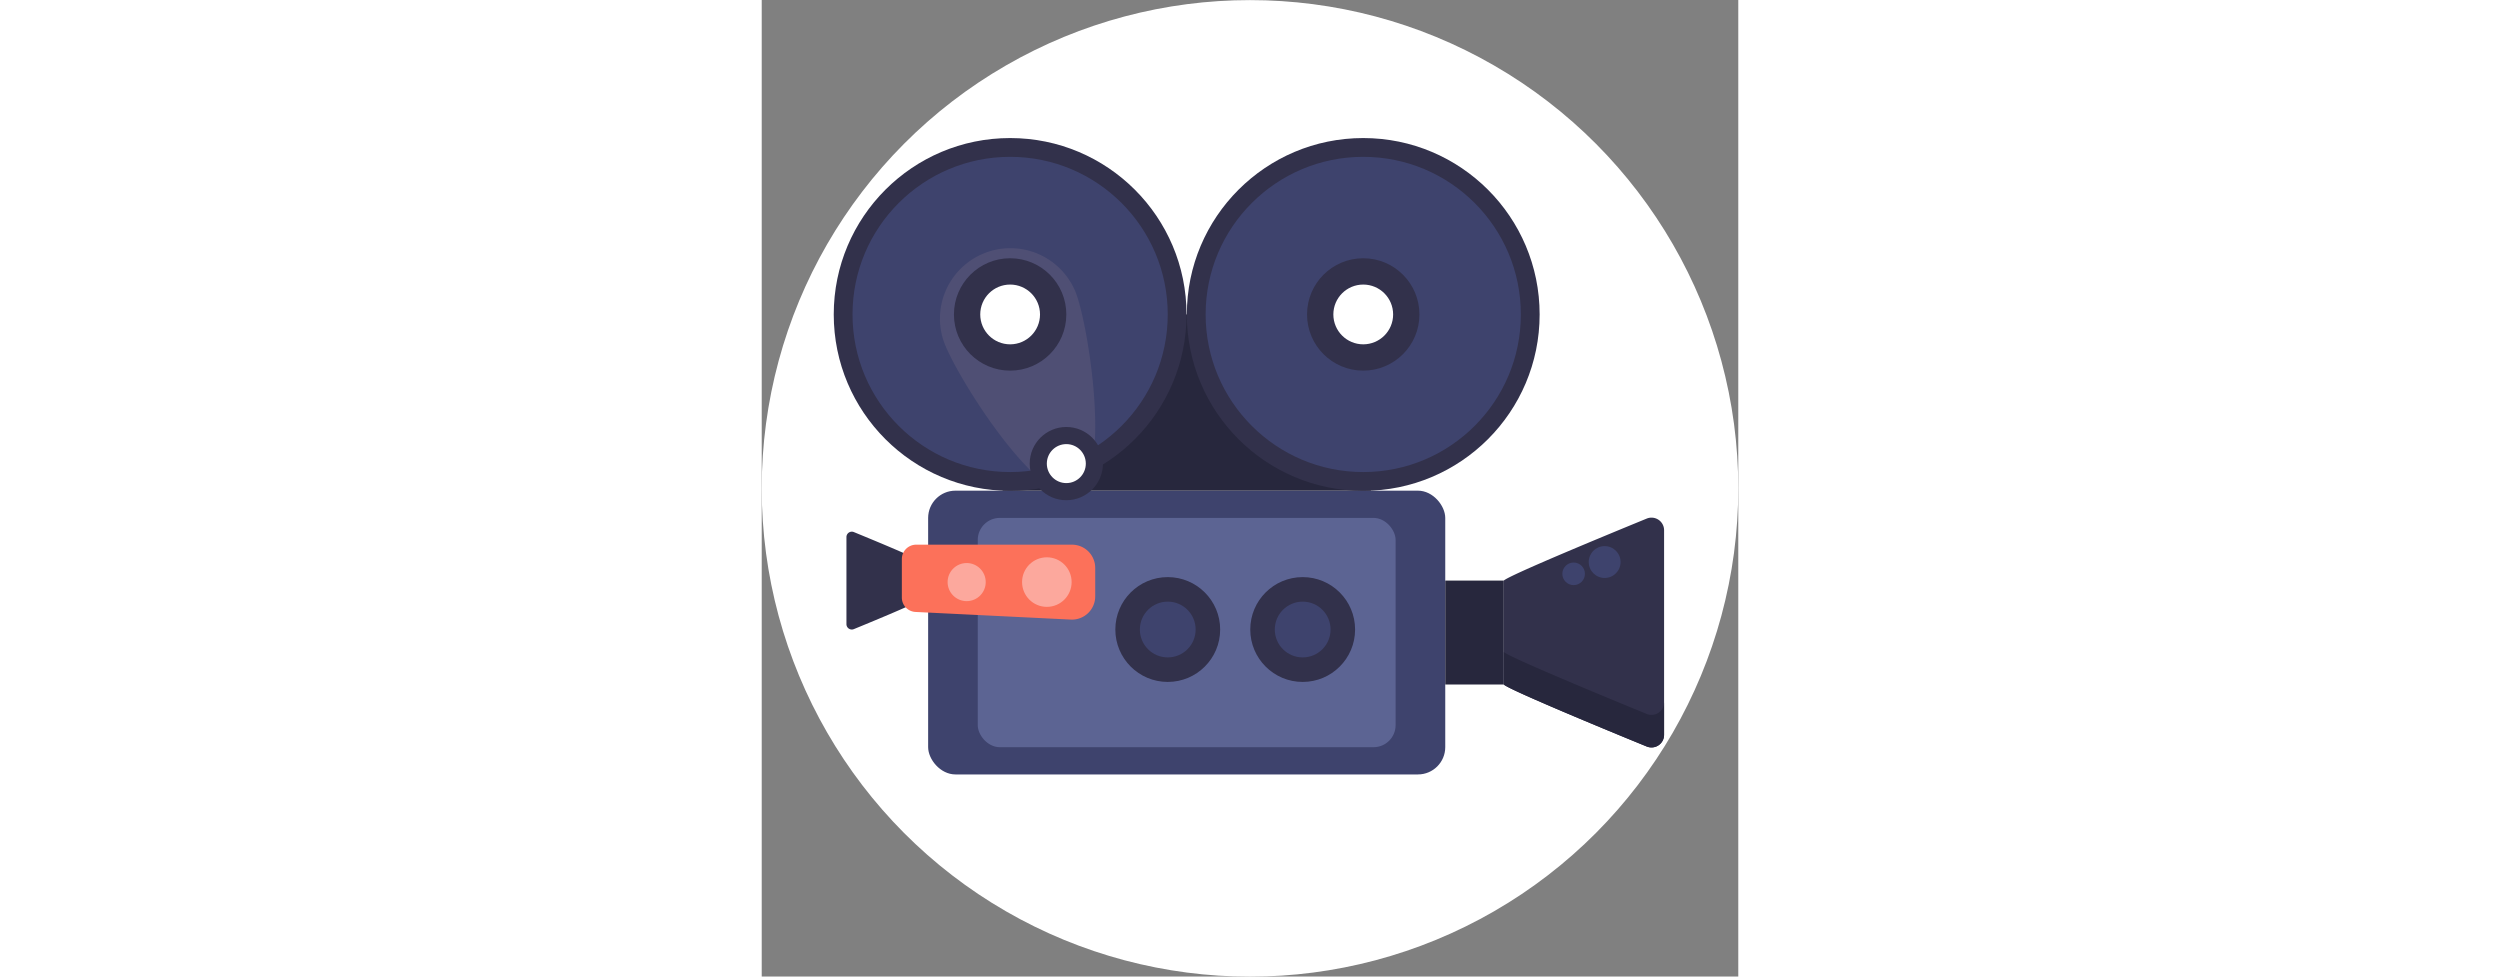 <svg height="200" xmlns="http://www.w3.org/2000/svg" viewBox="0 0 512 512"><rect x="0" y="0" width="512" height="512" fill="#808080" stroke="none"/><defs><style>.cls-2{fill:#3e436d}.cls-4{fill:#27273d}.cls-5{fill:#32314b}.cls-7{fill:#fff}.cls-9{fill:#fca89d}</style></defs><circle cx="256" cy="256.05" r="256" style="fill:#ffff" id="BULINE"/><g id="Icons"><rect class="cls-2" x="87.25" y="257.25" width="271.12" height="148.78" rx="14.32"/><rect x="113.26" y="271.53" width="219.08" height="120.22" rx="11.57" style="fill:#5c6493"/><path class="cls-4" d="M126.33 164.86h193.06v92.39H126.33z"/><circle class="cls-5" cx="130.24" cy="164.86" r="92.48"/><circle class="cls-2" cx="130.24" cy="164.86" r="82.63"/><path d="M95.62 179.47c7.11 19.1 49.69 86.08 68.8 79s7.49-85.64.37-104.74a36.91 36.91 0 0 0-69.17 25.77z" style="fill:#4f4f74"/><circle class="cls-5" cx="130.24" cy="164.86" r="29.46"/><circle class="cls-7" cx="130.24" cy="164.86" r="15.67"/><circle class="cls-5" cx="315.37" cy="164.86" r="92.48"/><circle class="cls-2" cx="315.37" cy="164.86" r="82.63"/><circle class="cls-5" cx="315.37" cy="164.86" r="29.46"/><circle class="cls-7" cx="315.37" cy="164.86" r="15.67"/><circle class="cls-5" cx="283.62" cy="330.05" r="27.48"/><circle class="cls-2" cx="283.62" cy="330.05" r="14.62"/><circle class="cls-5" cx="212.88" cy="330.05" r="27.48"/><circle class="cls-2" cx="212.88" cy="330.05" r="14.62"/><circle class="cls-5" cx="159.7" cy="243.06" r="19.2"/><circle class="cls-7" cx="159.7" cy="243.06" r="10.22"/><path class="cls-4" d="M358.37 304.39h30.7v54.49h-30.7z"/><path class="cls-5" d="M389.07 304.39v54.49c2.6 2.69 53.71 23.81 74.92 32.5a6.6 6.6 0 0 0 9.11-6.1V278a6.6 6.6 0 0 0-9.11-6.11c-21.21 8.69-72.32 29.81-74.92 32.5zM80.2 316v-23.2c-1.1-1.14-22.87-10.13-31.9-13.84a2.82 2.82 0 0 0-3.88 2.6v45.68a2.81 2.81 0 0 0 3.88 2.6c9.03-3.71 30.8-12.7 31.9-13.84z"/><path class="cls-4" d="M473.09 368.2v17.07a6.59 6.59 0 0 1-9.09 6.11c-21.22-8.69-72.33-29.81-74.93-32.5v-17.07c2.6 2.69 53.71 23.81 74.93 32.51a6.6 6.6 0 0 0 9.09-6.12z"/><circle class="cls-2" cx="441.94" cy="294.67" r="8.35"/><circle class="cls-2" cx="425.68" cy="300.85" r="5.92"/><path d="m80.65 320.84 81.4 4a12.2 12.2 0 0 0 12.8-12.19v-14.88a12.2 12.2 0 0 0-12.2-12.21H81a7.53 7.53 0 0 0-7.53 7.53v20.23a7.53 7.53 0 0 0 7.18 7.52z" style="fill:#fc715a"/><circle class="cls-9" cx="149.49" cy="305.18" r="12.99"/><circle class="cls-9" cx="107.45" cy="305.18" r="9.99"/></g></svg>